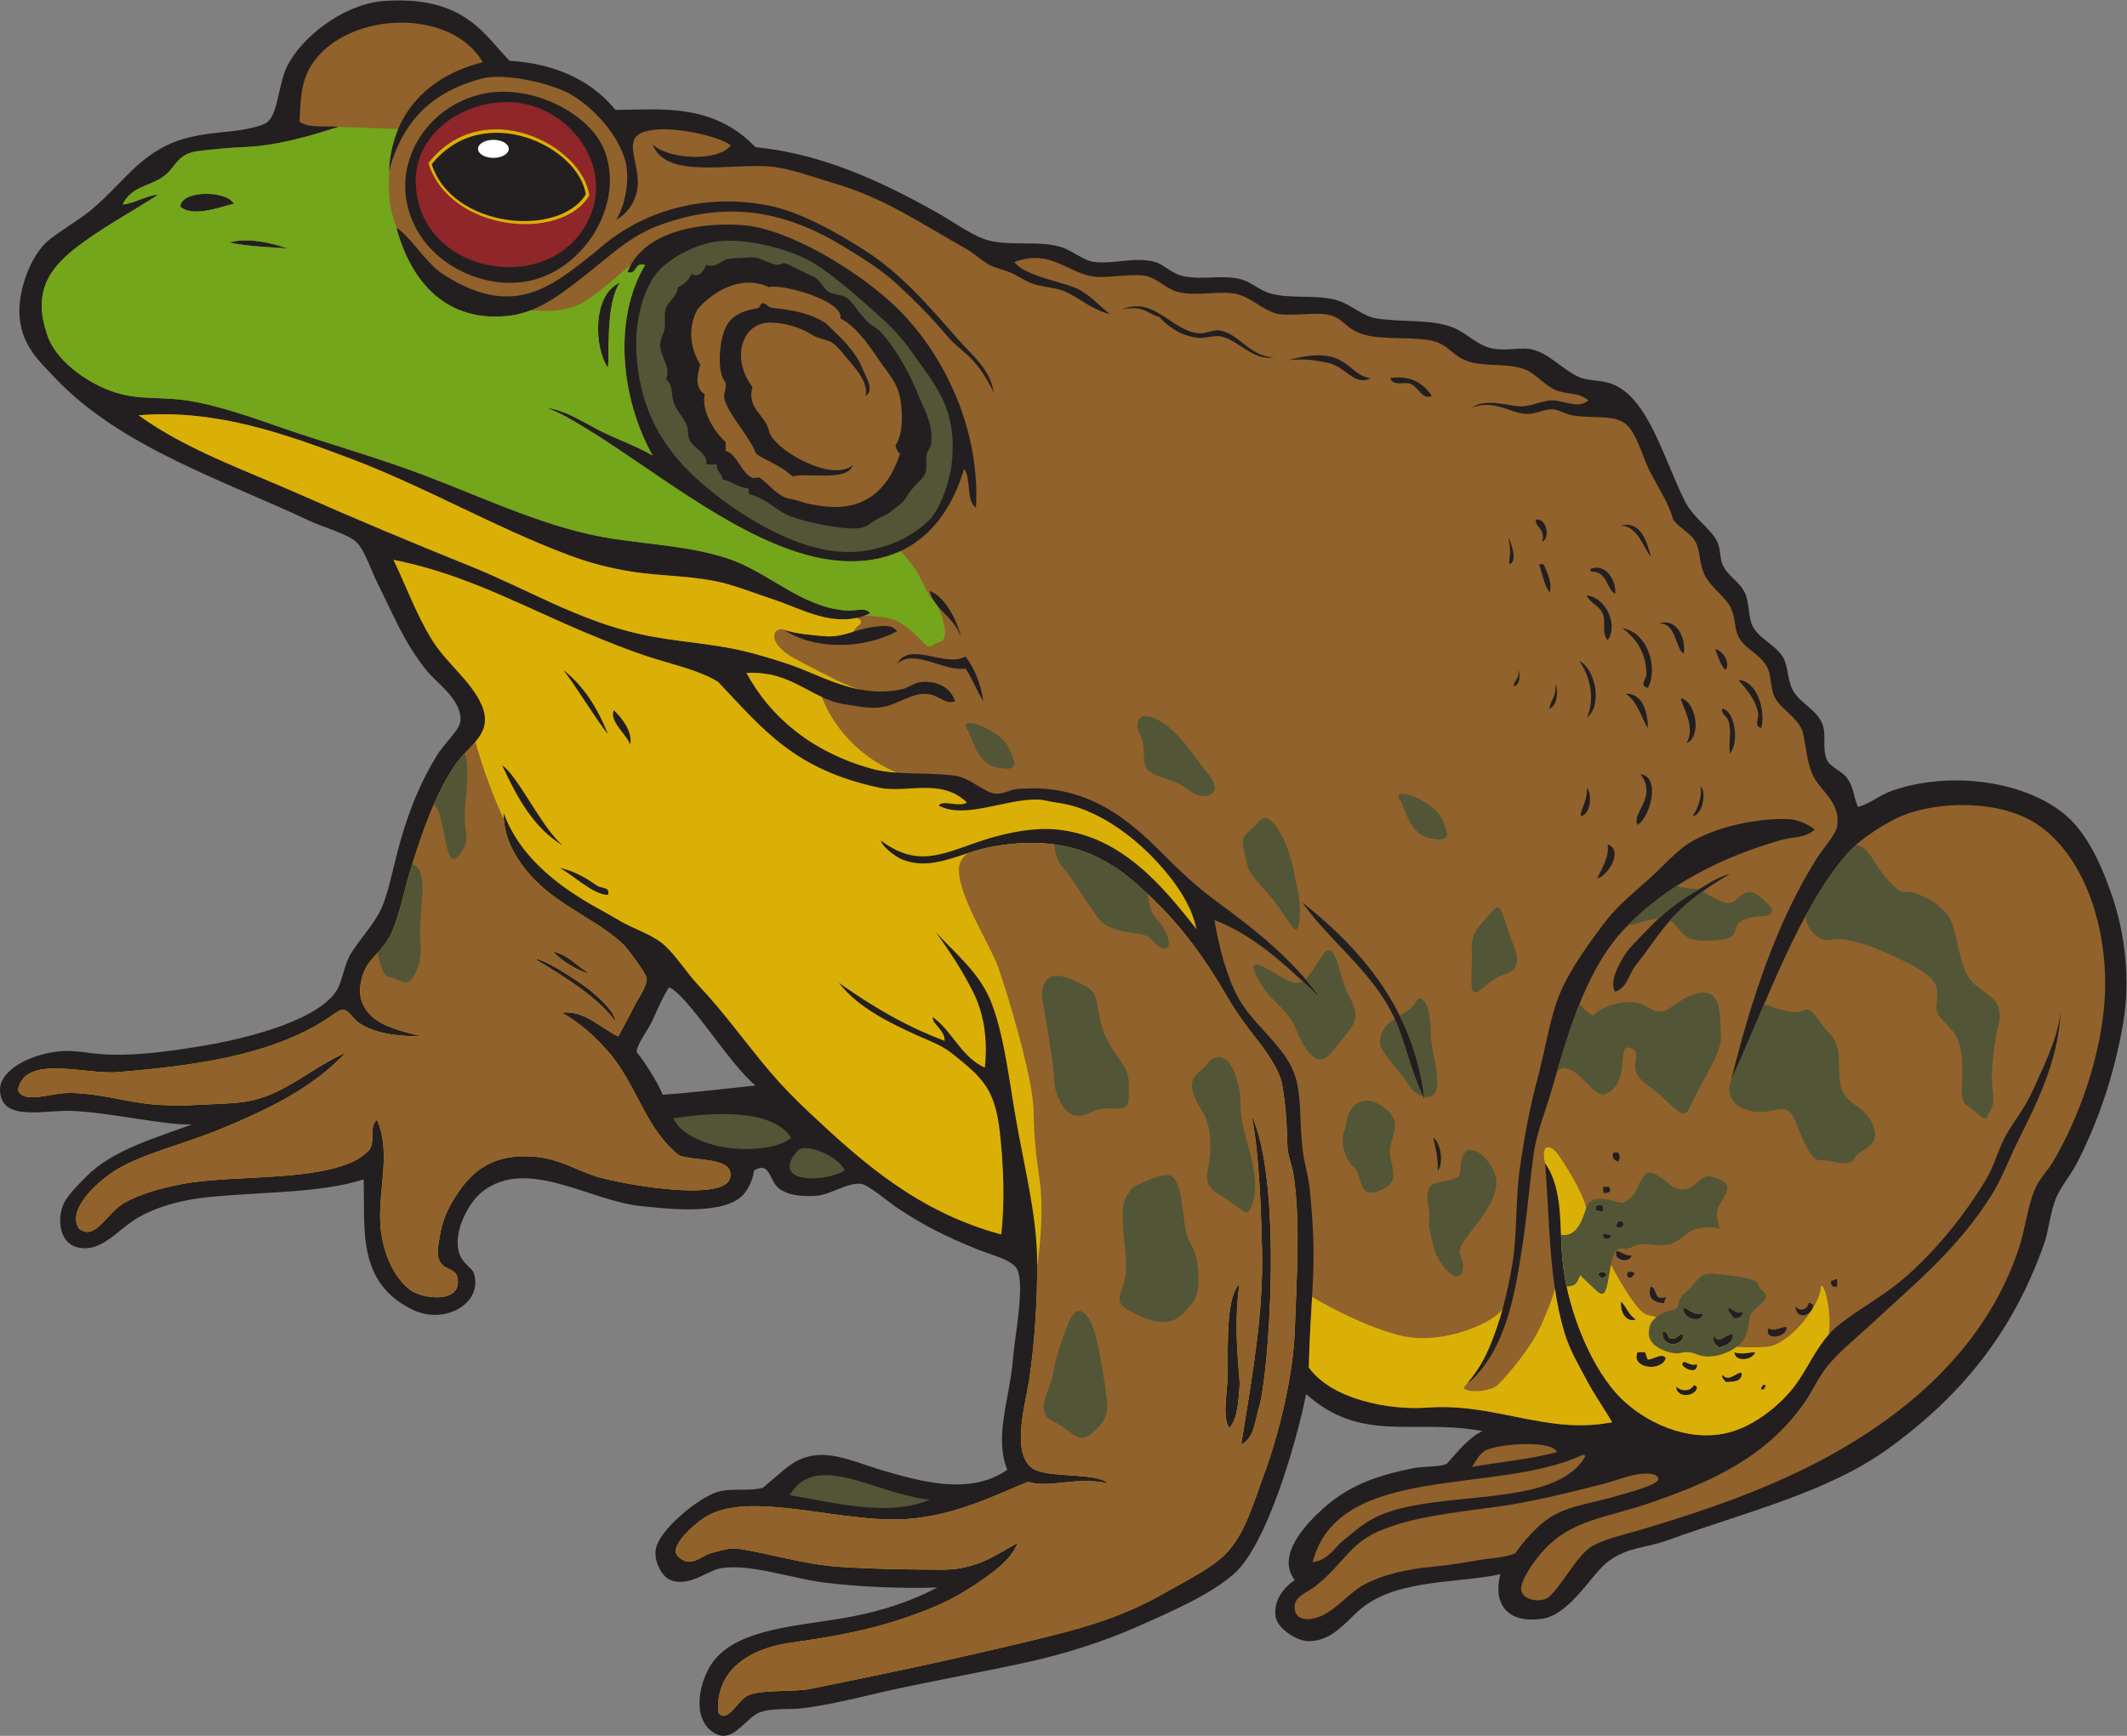 <?xml version="1.0" encoding="UTF-8" standalone="no"?>
<svg
   xmlns:dc="http://purl.org/dc/elements/1.1/"
   xmlns:cc="http://creativecommons.org/ns#"
   xmlns:rdf="http://www.w3.org/1999/02/22-rdf-syntax-ns#"
   xmlns:svg="http://www.w3.org/2000/svg"
   xmlns="http://www.w3.org/2000/svg"
   viewBox="0 0 685.08 559.24"
   height="559.24"
   width="685.08"
   xml:space="preserve"
   id="svg2"
   version="1.1"><rect x="0" y="0" width="685.08" height="559.24" fill="#808080" stroke="none"/><defs
     id="defs6" /><g
     transform="matrix(1.333,0,0,-1.333,0,559.24)"
     id="g10"><g
       transform="scale(0.1)"
       id="g12"><path
         id="path14"
         style="fill:#231f20;fill-opacity:1;fill-rule:evenodd;stroke:none"
         d="m 4489.35,2244.82 c 30.24,8.68 52.92,29.33 82.8,39.61 145.34,50.02 327.01,21.29 421.2,-61.2 55.29,-48.44 88.99,-130.87 111.59,-198 28.54,-84.68 43.28,-196.72 25.2,-302.4 -21.51,-125.75 -60.79,-239.16 -111.59,-338.4 -16.44,-32.11 -42.37,-59.79 -54.01,-93.6 -12.39,-36.03 -14.37,-69.9 -25.19,-100.8 -74.69,-213.292 -199.1,-367.889 -378,-496.796 -146.4,-105.488 -342.35,-151.992 -529.2,-219.601 -59.01,-21.356 -97.48,-16.551 -145.35,-51.387 -40.37,-29.363 -92,-129.168 -160.66,-139.414 -77.4,-11.562 -120.83,29.602 -100.8,108 -98.3,-22.512 -241.38,-10.84 -331.2,-79.199 -37.98,-28.906 -71.91,-84.035 -133.19,-82.805 -28.8,0.578 -76.09,31.641 -79.2,61.203 -4.08,38.758 20.76,69.043 46.8,86.395 -46.45,59.308 28.01,136.621 68.39,172.804 58.69,52.586 121.06,78.055 216.01,97.196 28.55,5.762 62.08,2.48 82.79,10.801 28.9,33.457 58.32,67.336 86.41,79.199 -164.67,31.387 -291.42,-31.356 -426.15,89.562 -22.64,-113.281 -94.12,-364.66 -175.05,-435.156 -57.24,-49.863 -147.17,-88.984 -230.4,-126.008 -82.66,-36.746 -176.46,-66.543 -266.41,-86.394 -131.84,-29.102 -264.63,-51.282 -396,-82.805 -40.31,-9.668 -95.03,-22.059 -147.59,-28.797 -33.58,-4.309 -72.08,1.043 -102.91,-9.434 -38.51,-13.098 -69.42,-86.582 -120.3,-44.562 -48.79,40.293 -23.48,132.805 10.8,172.793 64.01,74.668 201.36,79.414 320.41,100.801 86.76,15.597 158.5,41.34 216,72.004 -86.66,-2.891 -190.02,1.961 -259.34,10.437 -80.35,7.121 -188.55,48.164 -262.67,36.36 -32.74,-5.207 -76.72,-46.575 -122.4,-28.801 -20.98,8.164 -39.27,43.859 -36,72.004 5.57,47.754 102.89,126.258 147.6,140.398 35.64,11.27 76.83,1.106 111.6,10.801 55.68,45.773 72.58,69.211 121.17,77.578 52.13,8.996 114.6,-20.156 163.24,-34.375 96.61,-28.262 215.74,-62.676 306,0 -32.11,83.176 5.8,167.336 14.39,273.594 3.8,46.867 27.43,167.804 10.81,208.804 -10.2,25.13 -65.66,37.45 -97.21,50.4 -75.22,30.89 -127.03,55.69 -194.4,100.8 -21.05,14.11 -69.45,55.52 -86.39,57.61 -33.11,4.08 -72.55,-25.88 -108,-28.81 -23.38,-1.94 -59.47,-0.56 -79.2,10.8 -38.86,14.86 -27.11,76.13 -72.01,50.4 -3.22,-28.51 -18.15,-53.17 -32.39,-64.8 -53.22,-44.57 -189.92,-26.05 -237.61,-21.6 -123.04,10.59 -276.57,119.81 -385.2,36 -35.04,-27.03 -72.03,-97.97 -57.59,-147.6 8.06,-27.71 31.53,-36.5 36,-50.4 22.75,-70.91 -66.77,-124.3 -144,-90 -142.11,65.9 -117.942,200.89 -122.403,316.79 -104.645,-33.67 -245.359,-29.55 -378,-43.19 -63.598,-6.54 -122.926,-23.26 -169.199,-50.4 -47.809,-28.03 -90.395,-90.05 -151.203,-68.4 -29.165,10.38 -43.891,52.87 -28.797,97.2 7.863,23.1 37.414,51.47 57.597,72 63.012,64.11 166.153,92.57 255.602,126 -59.18,-4.31 -202.445,29.35 -291.602,32.4 -68.429,2.34 -167.199,-26.49 -172.8,46.8 -4,52.4 75.621,90.83 144,97.2 36.046,3.36 67.378,-4.72 104.402,-7.2 79.273,-5.32 175.109,9.2 248.394,21.6 102.321,17.31 280.719,62.55 319.918,138.67 9.563,18.57 15.676,53.65 26.563,74.97 17.262,33.83 60.203,77 78.32,117.56 14.75,33.01 24.629,81.13 36,126 22.86,90.16 50.208,163.79 95.848,240.06 21.57,36.07 57.64,64.24 58.95,87.54 2.91,51.38 -56.9,89.92 -82.79,122.4 -53.34,66.92 -77.902,130.31 -118.805,212.4 -14.992,30.09 -29.746,77.91 -50.398,97.2 -20.891,19.51 -79.656,35.4 -111.602,50.4 -213.062,100.04 -459.019,179.97 -615.601,345.6 -39.106,41.37 -83.129,79.87 -86.403,154.8 -2.633,60.48 27.863,141.03 68.407,176.4 19.16,16.72 77.273,52.71 100.187,71.24 70.27,56.83 107.254,119.05 182.453,157.54 52.34,26.79 106.825,31.05 170.957,37.62 11.637,1.19 56.973,9.59 68.891,16.13 34.941,12.92 32.5,94.55 57.109,142.27 34.567,67.03 130.918,144.91 226.797,154.8 200.598,16.59 248.848,-82.96 309.608,-144 96.21,-5.72 191.72,-39.57 255.74,-118.74 104.84,0.28 235.04,18.59 338.26,-90.06 165.9,-16.5 310.17,-86.05 439.2,-158.4 43.58,-24.44 88.88,-59.57 129.59,-68.4 54.01,-11.7 117.16,1.17 169.21,-14.4 27.14,-8.11 53.46,-32.46 79.2,-36 47.08,-6.47 99.53,12.95 147.59,0 20.69,-5.57 37.63,-25.16 61.21,-32.4 46.64,-14.33 103.72,3.82 151.2,-10.8 21.08,-6.5 40.77,-25.24 64.79,-32.4 52.6,-15.67 113.81,-1.68 165.61,-18 32.84,-10.35 60.62,-38.43 93.59,-43.2 68.42,-9.91 130.52,-1.08 183.6,-21.6 33.02,-12.76 58.95,-43.07 93.61,-50.4 38.65,-8.18 70.17,4.47 100.79,-3.6 39.28,-10.34 70.73,-47.11 108.01,-64.8 24.88,-11.81 55.38,-7.39 82.79,-18 88.5,-34.26 124.18,-181.46 176.41,-284.4 21.4,-42.19 65.71,-66.49 79.2,-100.8 6.88,-17.52 4.69,-36.16 10.8,-50.4 12.57,-29.38 40.1,-40.08 53.99,-68.4 10.69,-21.77 9.22,-60.03 18.01,-79.2 14.89,-32.51 58.16,-47.35 75.6,-79.21 11.15,-20.39 9.47,-51.82 21.6,-75.59 17.44,-34.18 56.6,-46.26 72,-82.8 11.25,-26.7 -1.06,-54.18 10.8,-86.4 6.65,-18.08 36.85,-27.09 50.39,-46.8 15.66,-22.77 13.13,-38.97 25.21,-68.41 z m -2664,-673.19 c -70.89,-7.12 -151.09,-17.32 -224.31,-22.1 -10.09,28.26 -48.86,86.92 -62.45,102.55 -1.91,16.67 27.06,53 38.35,77.95 15.33,33.88 25.36,57.02 39.6,79.2 47.92,-21.72 143.32,-182.67 208.81,-237.6 v 0" /><path
         id="path16"
         style="fill:#8f2629;fill-opacity:1;fill-rule:evenodd;stroke:none"
         d="m 1225.27,3948.49 c 134.96,1.19 252.3,-137.29 204.08,-267.26 -79.15,-211.5 -429.18,-156.68 -424.8,82.8 1.92,105.45 108.46,185.36 220.72,184.46 z m -182.26,-150.08 c 50.15,-155.57 307.62,-177.98 372.44,-72.99 -16.59,115.72 -247.36,228.7 -372.44,72.99 v 0" /><path
         id="path18"
         style="fill:#525637;fill-opacity:1;fill-rule:evenodd;stroke:none"
         d="m 1717.34,3609.23 c 72.75,16.32 183.38,-15.93 230.4,-39.6 53.97,-27.17 133,-98.44 187.21,-147.6 39.29,-35.64 57.61,-62.56 90,-108 41.35,-58.03 86.01,-115.65 75.6,-230.4 -4.62,-50.84 -28.6,-119.9 -57.6,-147.6 -51.68,-49.34 -139.11,-85.52 -234,-72 -117.92,16.79 -247.23,103.36 -324,172.8 -79.26,71.69 -142.57,167.28 -147.61,316.8 -2.11,62.65 15.1,143.54 54.01,187.2 21.1,23.67 71.03,56.08 125.99,68.4 z m 28.81,-572.4 c 22.83,-4.76 35.6,-19.6 61.19,-21.6 6.29,-7.34 -2.68,-7.06 3.61,-14.4 46.24,-12.12 60.41,-38.67 100.79,-54 35.99,-13.63 111,-28.65 147.61,-28.8 40.41,-0.18 39.3,13.34 64.79,25.2 21.99,10.23 20.72,9.68 36,21.6 26.63,20.76 20.48,16.3 39.61,43.2 11.77,16.56 31.03,30.04 36,43.2 5.83,15.45 -0.41,29.9 3.6,46.8 2.03,8.59 10.02,16.55 10.79,25.2 4.41,49.33 -15.16,77.08 -28.79,111.6 -18.3,46.33 -50.36,110.71 -93.6,158.4 -8.24,9.09 -22.56,15.22 -32.4,25.2 -20.22,20.5 -35.09,47.67 -50.4,57.6 -12.83,8.32 -31.67,6.79 -43.21,14.4 -14.22,9.38 -19.66,28.65 -35.99,36 -23.25,10.46 -55.26,28.11 -68.41,32.4 -6.84,2.24 -11.39,-4.51 -17.99,-3.6 -28.11,3.89 -43.1,20.72 -68.4,18 -13.84,-1.49 -35.95,-0.88 -50.4,-3.6 -20.69,-3.9 -27.54,-22.51 -54.01,-14.4 -6.47,-13.28 -15.58,-33.01 -35.99,-21.6 -5.71,-15.9 -17.98,-25.22 -32.41,-32.4 -2.26,-23.86 -21.87,-31.7 -28.79,-50.4 -5.79,-15.62 -0.9,-32.74 -3.6,-50.4 -1.86,-12.14 -11.14,-24.63 -10.8,-39.6 0.64,-28.47 26.74,-52.03 14.4,-82.8 17.89,-13.15 11.54,-34.03 17.99,-54 6.49,-20.04 24.9,-38.07 32.41,-57.6 4.14,-10.79 1.29,-25 7.19,-36 11.53,-21.44 43.68,-29.45 39.6,-57.6 8.41,0 16.8,0 25.2,0 -0.35,-17.16 12.01,-21.6 14.41,-36 v 0" /><path
         id="path20"
         style="fill:#91622b;fill-opacity:1;fill-rule:evenodd;stroke:none"
         d="m 2030.55,3425.63 c 33.61,-15.97 64.9,-57.68 93.59,-100.8 12.83,-19.26 37.87,-47.31 46.81,-75.6 11.91,-37.73 12.12,-105.94 -7.2,-129.6 1.6,-9.2 5.04,-16.55 10.8,-21.6 -29.14,-88.37 -90.04,-147.15 -208.8,-122.4 -22.53,2.82 -35.36,10.48 -57.61,14.4 -30.5,5.36 -49.52,35.14 -71.99,50.4 -4.06,2.75 -13.41,-1.94 -18.01,0 -27.71,11.69 -37.5,58.87 -64.8,64.8 0,7.2 0,14.4 0,21.6 -27.63,25.26 -59.57,76.16 -50.39,115.2 -25.66,17.24 -18.05,46.97 -10.81,72 -30.3,49.13 -25.75,97.94 -7.19,133.2 36.86,43.88 107.74,85.41 172.79,54 27.78,9.48 182.72,-32.24 172.81,-75.6 z m 54,-122.4 c -18.36,47.27 -60.84,83.07 -90,111.6 -36.1,22.38 -72.4,30.44 -126,36 -16.12,1.67 -16.27,14.63 -28.8,10.8 -2.07,-0.63 -4.86,-10.35 -7.21,-10.8 -33.74,-6.46 -62.78,-13.94 -79.2,-46.8 -14.43,-28.89 -22.99,-108.85 0,-133.2 1.58,-12.38 -1.41,-20.18 -3.59,-28.8 -3.54,-33.83 61.61,-99.79 75.6,-140.4 8.62,-13.43 51.17,-23.95 90,-57.6 34.33,9.61 132,-13.96 145.22,27.07 -51.91,-44.13 -197.4,41.45 -202.83,84.53 -10.04,38.26 -53.74,52.83 -39.6,104.4 -52.74,68.27 -26.46,158.39 46.21,155.68 33.59,-1.26 69.42,-11.44 97.79,-29.68 14.03,-9.02 34.52,-10.37 46.81,-18 14.38,-8.94 26.82,-25.79 32.4,-32.4 25.61,-30.37 56.4,-61.9 50.39,-97.2 22.22,15.08 -0.32,47.09 -7.19,64.8 v 0" /><path
         id="path22"
         style="fill:#525637;fill-opacity:1;fill-rule:evenodd;stroke:none"
         d="m 2041.35,1366.43 c -50.18,-30.59 -186.45,-31.52 -111.6,50.4 22.64,13.79 93.64,-14.36 111.6,-50.4 z m -129.61,79.2 c -26.43,-24.34 -94.51,-31.9 -150.95,-24.84 -47.81,5.99 -115.86,29.99 -133.45,71.64 100.57,15.54 238.74,22.55 284.4,-46.8 v 0" /><path
         id="path24"
         style="fill:#91622b;fill-opacity:1;fill-rule:evenodd;stroke:none"
         d="m 3956.54,632.031 c 17.86,2.832 48.69,4.27 50.4,-10.801 1.67,-14.636 -75.3,-34.05 -93.59,-39.597 -69.88,-21.184 -131.22,-25.051 -179.27,-61.719 -24.53,-18.723 -50.36,-46.769 -72.73,-78.684 -22.37,-10.652 -64.12,-12 -97.21,-17.996 -35.26,-6.398 -72.59,-11.789 -100.79,-14.406 -64.68,-5.996 -123.38,-19.101 -170.71,-45.183 -29.89,-16.477 -61.32,-55.735 -99.29,-73.614 -20.48,-9.648 -59.27,-16.23 -64.8,14.395 -5.8,32.078 29.7,41.023 50.4,57.605 73.01,58.516 83.34,109.68 172.8,140.403 66.93,25.652 155.66,36.902 259.2,50.398 82.45,10.742 175.18,33.613 255.59,53.996 30.6,7.754 64.53,21.16 90,25.203 z m -194.39,53.996 c -62.57,-17.832 -137.03,-23.761 -205.21,-35.996 6.7,9.813 16.16,30.731 32.41,39.598 29.13,15.898 158.78,26.367 172.8,-3.602 z m 61.2,-7.199 c 4.18,0.586 6.41,-0.789 7.2,-3.601 -74.49,-128.352 -352.82,-77.747 -500.41,-143.997 -33.72,-15.144 -60.96,-40.175 -82.8,-57.597 -22.79,-18.192 -37.79,-49.363 -75.59,-54.004 61.79,241.816 445.51,161.691 651.6,259.199 v 0" /><path
         id="path26"
         style="fill:#525637;fill-opacity:1;fill-rule:evenodd;stroke:none"
         d="m 2246.54,570.832 c -98.26,-42.617 -231.83,-7.258 -338.4,10.801 55.48,97.187 184.34,21.433 280.81,0 22.66,-5.039 29.76,-8.156 57.59,-10.801 v 0" /><path
         id="path28"
         style="fill:#91622b;fill-opacity:1;fill-rule:evenodd;stroke:none"
         d="m 1166.54,4044.84 c -129.06,-31.76 -219.829,-120.94 -226.794,-262.81 33.754,122.48 103.914,190.65 223.204,223.2 52.44,14.31 159.85,-8.18 212.4,-36 45.01,-23.84 109.89,-84.8 133.2,-154.8 14.36,-39.97 6.06,-108.01 -19.48,-150.32 25.21,13.55 55.64,48.74 51.88,99.92 -4.06,55.03 -35.83,102.92 25.2,115.2 55.91,13.63 173.09,-13.15 199.82,-35.5 -34.94,-41.95 -156.1,-32.12 -189.03,3.1 30.69,-86.02 186.99,-45.51 284.41,-54 47.67,-4.16 100.86,-24.99 151.19,-39.6 126.1,-36.6 215.29,-99.8 320.41,-158.4 20.78,-11.59 38,-28.76 57.6,-39.6 16.01,-8.86 38.34,-12.03 57.59,-21.6 17.88,-8.88 33.57,-20.08 50.41,-25.2 25.69,-7.8 52.45,-7.82 75.59,-18 36.05,-15.85 65.53,-45.05 108.01,-54 -25.3,18.68 -43.58,41.36 -72.01,57.6 -34.89,19.95 -133.17,32.13 -159.25,68.14 93.07,34.26 132.37,-33.9 204.49,-36.34 25.6,-0.87 84.58,8.1 111.29,2.95 31.08,-5.99 47.05,-29.35 77.47,-38.35 42.13,-12.46 98.47,2.42 139.53,-4.85 40.21,-7.12 65.62,-40.83 105.28,-49.15 21.4,-4.49 88.61,2.49 109.45,0 51.92,-6.2 46.58,-35.81 99.35,-50.4 45.79,-12.66 119.47,-3.65 165.2,-15.02 38.62,-9.61 47.73,-37.87 86.8,-49.78 41.64,-12.7 92.41,-3.17 133.2,-18 27.42,-9.98 47.68,-38.54 75.6,-50.4 28.59,-12.15 55.84,-4.81 79.2,-25.2 -24.64,-21.74 -58.32,0.11 -86.4,0 -26.97,-0.1 -51.78,-15.64 -79.2,-14.4 -31.47,1.42 -82.29,20.48 -115.69,-2.98 59.54,22.07 96.91,-19.3 140.88,-15.02 18.53,1.81 35.73,11.43 54.01,10.8 13.4,-0.46 32.11,-11.69 46.79,-14.4 45.75,-8.43 96.08,1.76 126,-18 29.54,-19.5 44.34,-81.8 61.2,-115.2 21.45,-42.47 45.52,-76.09 57.61,-118.8 14.43,-20.88 42.24,-32.15 53.99,-54 11.56,-21.45 8.94,-53.74 21.61,-79.2 16.24,-32.64 53.45,-55.48 64.8,-82.8 10.77,-25.94 7.16,-48.29 18,-68.4 16.18,-30.03 48.45,-37.23 68.4,-72 10.02,-17.49 7.61,-48.44 18,-72 11.98,-27.21 59.15,-51.6 68.39,-86.41 8.66,-32.57 8.65,-76.86 28.8,-111.59 19.52,-33.62 63.24,-60.6 54.01,-115.2 -3.47,-20.47 -33.58,-52.22 -50.4,-79.2 -93.98,-150.73 -155.85,-332.35 -205.2,-532.8 85.54,185.88 161.19,409.91 280.79,547.2 25.03,28.72 68.09,57.61 108.01,79.2 86.52,46.8 240.77,52.41 334.79,0 128.36,-71.56 195.54,-269.16 176.41,-457.2 -12.72,-124.75 -59.46,-260.18 -122.4,-367.2 -12.77,-21.71 -33.31,-41.49 -43.2,-64.8 -18.94,-44.59 -23.69,-93.53 -36,-133.2 -84.41,-271.776 -316.21,-451.659 -565.21,-565.206 -109.5,-49.929 -225.72,-89.051 -349.2,-125.996 -38.67,-11.57 -84.96,-21.14 -118.79,-39.598 -35.65,-19.445 -71.69,-91.32 -104.41,-122.402 -17.25,-16.398 -63.22,-10.695 -68.4,14.402 -4.72,22.942 34.86,76.368 54.01,97.2 68.79,74.843 151.07,77.722 259.2,115.203 146.75,50.84 278.01,109.015 370.8,241.191 18.77,26.75 31.9,58.106 54,86.406 28.54,36.536 70.64,69.309 104.39,100.801 105.89,98.769 211.87,183.129 295.21,316.799 23.34,37.44 40.06,83.01 61.19,125.99 42.94,87.36 97.56,189.89 104.41,313.21 -8.99,-69.67 -44.23,-136.04 -68.4,-190.8 -18.54,-42.03 -45.41,-71.59 -64.81,-108 -18.54,-34.8 -27.65,-72.41 -46.79,-104.41 -51.95,-86.81 -126.52,-179.04 -205.2,-244.79 -47.13,-39.39 -97.58,-65.38 -147.61,-104.405 -52.58,-41.004 -69.77,-95.41 -108,-147.598 -34.53,-47.136 -98.7,-99.375 -162,-115.195 -101.01,-25.262 -203.76,27.949 -259.2,82.793 -68.97,68.242 -126.45,204.275 -140.4,324.005 -10,85.95 3.71,176.37 -43.19,244.8 11.4,-138.57 8.4,-282.78 46.79,-410.395 12.57,-41.75 35.49,-80.344 54,-115.207 20.3,-38.211 43.09,-69.473 61.2,-100.801 -157.28,-31.316 -283.59,48.254 -448.27,35.129 -89.62,-6.23 -229.1,19.317 -284.58,97.176 4.48,191.258 21.83,239.778 2.05,432.898 -3.11,30.48 -14.29,64.29 -18,100.81 -8.08,79.83 0.67,143.73 -28.79,197.99 -31.64,58.26 -92.78,101.97 -126,162.01 -26.98,48.73 -47.19,124.59 -57.35,187.79 98.16,-38.65 168.26,-105.35 255.35,-187.79 -67.24,93.06 -156.56,164.36 -252,233.99 -47.18,34.41 -87.15,72.75 -129.61,115.2 -78.91,78.92 -182.48,171.63 -352.79,154.8 -15.55,-1.53 -31.58,-12.78 -50.4,-10.8 -28.91,3.04 -59.17,37.8 -97.2,43.2 -68.14,9.68 -140.49,-0.39 -205.21,18 -139.48,39.63 -240.28,122.16 -298.79,230.4 110.21,6.21 156.93,-64.63 239.58,-76.11 35.62,-4.95 67.27,-13.51 102.42,-3.09 29.42,8.72 58.84,29.32 90,28.8 32.31,-0.54 46.03,-27.02 72,-18 -11.05,32.77 -41,48.98 -79.2,46.8 -19.73,-1.12 -32.73,-14.32 -50.41,-18 -108.94,-22.7 -194.53,35.18 -273.59,61.2 -36.41,11.98 -72.93,23.4 -111.6,32.4 -79.77,18.57 -160.65,21.07 -244.81,39.6 -151.85,33.45 -273.8,109.23 -414,165.6 -140.601,56.53 -277.988,114.29 -410.394,172.8 -135.187,59.74 -273.973,107.97 -388.801,190.8 187.59,15.77 358.184,-46.73 511.203,-104.4 180.372,-67.98 351.642,-167.76 529.202,-234 52.34,-19.53 98.08,-30.96 151.19,-39.6 69.17,-11.25 156.04,-9.54 226.8,-28.8 38.47,-10.47 79,-26.53 118.8,-39.6 67.66,-22.23 146.08,-71.22 230.4,-32.4 -12.31,16.63 -32.11,4.63 -61.19,7.2 -107.5,9.5 -185.55,93.63 -284.41,126 -84.76,27.76 -179.71,32.96 -273.6,46.8 -155.48,22.92 -309.36,97.63 -460.8,154.8 -114.028,43.05 -230.876,75.45 -345.599,115.2 -67.461,23.38 -149.949,53.28 -226.796,64.8 -55.653,8.35 -104.008,2.08 -154.797,14.4 -70.551,17.11 -156.543,74.68 -180,140.4 -42.492,119.05 14.843,176.18 90,230.4 51.043,36.83 124.297,77.92 176.394,111.6 -24.933,0.19 -61.375,-23.03 -85.39,-23.08 21.16,44.33 65.093,42.69 99.937,68.53 29.805,22.1 30.602,53.12 81.578,60.2 19.633,2.72 83.906,9.03 105.477,9.55 82.304,1.99 164.004,26.6 235.25,49.26 -36.235,3 -67.942,-4.35 -94.848,11.94 1.875,38.91 2.969,77.46 14.399,108 57.875,154.6 343.315,181.56 428.395,36.01 z m -158.4,-406.81 c 50.9,-89.33 165.42,-141.27 266.41,-122.4 134.37,25.1 234.72,183.23 187.19,313.2 -32.6,89.21 -172.18,163.96 -291.6,140.4 -146.46,-28.9 -242.031,-189.09 -162,-331.2 z m -572.394,57.6 c 33.172,-26.4 95.301,-0.02 129.602,7.2 -19.785,34.14 -129.293,32.1 -129.602,-7.2 z m 799.204,-262.8 c 69.56,9.13 131.03,59.47 183.6,100.8 52.45,41.25 102.75,89.86 169.19,115.2 163.56,62.37 303.85,38.99 446.4,-46.8 46.12,-27.74 97.2,-60.23 129.61,-90 44.81,-41.18 85.4,-81.96 122.4,-126 27.56,-32.81 48.9,-40.86 75.1,-74 14.94,-18.9 30.14,-43.63 40.1,-66.4 -8.2,56.67 -51.21,89.74 -86.4,129.6 -71.93,81.46 -136.16,158.12 -226.81,216 -65.07,41.56 -156.01,93.24 -234,108 -154.7,29.27 -305.28,-12.45 -414,-111.6 -104.18,-81.84 -193.74,-163.06 -360,-61.2 -51.96,30.03 -80.89,90.38 -122.398,118.8 34.684,-129.88 120.608,-232.94 277.208,-212.4 z m 946.79,3.6 c -81.39,86.11 -249.85,193.48 -367.19,212.4 -58.03,9.36 -250.77,11.39 -298.8,-111.6 25.88,-5.48 15.4,25.39 43.2,18 -78.19,-130.11 -59.28,-322.99 17.99,-460.8 -41.16,24 -95.14,42.46 -137.17,64.91 -41.45,22.16 -74.73,43.69 -118.42,50.29 38.84,-14.83 64.08,-31.02 104.03,-55.5 163.21,-100.06 383.16,-284.77 579.97,-311.7 184.24,-25.2 283.21,81.23 324,219.6 18.15,-22.64 4.1,-77.5 28.79,-93.6 9.83,168.5 -60.14,345.03 -176.4,468 z m -1627.193,172.8 c 39.769,-9.45 105.98,-11.59 140.398,-14.4 -39.433,13.44 -95.746,27.12 -140.398,14.4 z m 914.403,-302.4 c 3.88,24.46 -6.38,155.79 28.79,205.2 -67.4,-29.38 -62.06,-157.96 -28.79,-205.2 z m 1475.99,90 c -15.33,1.68 -31.39,-8.25 -46.8,-7.2 -67.07,4.58 -109.34,91.66 -187.19,57.6 51.86,11.9 61.55,-10.45 90,-18 25.57,-26.69 53.09,-45.42 93.59,-50.4 16.44,-2.02 36.61,6.42 54.01,3.6 42.68,-6.94 78.92,-60.99 129.59,-50.4 -58.49,0.4 -85.54,59.57 -133.2,64.8 z m 169.2,-71.99 c 37.67,4.09 63.81,0.37 97.21,-7.21 41.04,-9.33 60.94,-56.72 100.8,-36 -57.15,4.95 -54.96,84.27 -198.01,43.21 z m 244.81,-43.21 c 8.82,-22.13 33.12,-7.17 50.4,-14.4 17.58,-7.35 27.84,-39.38 50.4,-28.8 -20.34,30.57 -52,50.57 -100.8,43.2 z m 367.19,-396 c 20.25,9.6 11.17,57.16 -14.39,54 -6.18,-15.83 24.32,-22 14.39,-54 z m 190.8,39.6 c 41.67,-2.11 54.75,-56.16 72.01,-75.6 -9.59,37.44 -24.93,87.55 -72.01,75.6 z m -270,-93.6 c 21.22,5.19 3.93,53.93 -1.98,64.16 8.56,-50.1 0.06,-43.02 1.98,-64.16 z m 97.2,-68.4 c 7.81,21.91 -6.68,50.26 -14.39,68.4 -3.61,0 -7.2,0 -10.8,0 7.48,-23.72 12.26,-50.13 25.19,-68.4 z m 100.8,57.6 c -4.34,-0.76 -2.21,-3.99 0,-7.2 38.35,1.15 35.48,-38.93 57.61,-54 4.24,27.78 -20.25,75.01 -57.61,61.2 z M 2321.89,2656.36 c -7.19,32.68 -36.71,97.3 -75.35,110.47 9.66,-44.34 54.8,-57.34 75.35,-110.47 z m 1551.86,52.87 c 6.59,-18.65 -4.25,-43.09 10.79,-61.2 27.11,38.92 -6.6,104.59 -50.4,108 8.13,-19.55 31.37,-23.53 39.61,-46.8 z m 133.19,-21.6 c 42.83,6.38 41.27,-60.88 61.2,-72 6.34,34.23 -15.76,89.46 -61.2,72 z m -1893.6,-7.2 c -46.54,-5.21 -76.93,-27.84 -126.14,-22.33 -29.67,3.31 -58.54,4.24 -93.45,15.13 75.96,-50.34 194.75,-46.45 273.59,-3.6 -11.44,16.92 -34.2,13.01 -54,10.8 z m 1864.8,-115.2 c -0.03,-11.55 -18.63,-27.29 3.61,-32.4 26.1,50.1 -2.06,135.27 -61.2,144 33.51,-24.75 57.76,-60.97 57.59,-111.6 z m 190.81,10.8 c 13.12,14.7 -4.44,47.1 -25.2,50.4 8.21,-16.98 12.69,-37.71 25.2,-50.4 z m -2001.61,14.4 c 42.12,39.13 113.36,-19.57 165.61,-10.8 16.33,-24.47 27.29,-54.31 43.2,-79.2 -6.76,43.63 -21.44,79.37 -43.2,108 -51.17,-27.24 -134.98,39.1 -165.61,-18 z m 1666.8,-129.6 c 39.74,30.69 19.21,119.59 -18,136.8 27.31,-37.7 37.88,-97.06 18,-136.8 z m -176.39,75.6 c 14.44,3.54 16.4,26.46 10.8,39.6 3.02,-25.4 -10.8,-22.58 -10.8,-39.6 z m 590.39,-64.8 c 2.36,-12.98 -11.21,-30.2 7.2,-36 10.34,33.41 -3.65,103.6 -46.79,115.2 -2.41,0 -4.8,0 -7.2,0 18.24,-21.37 40.68,-45.51 46.79,-79.2 z m -504,10.81 c 17.82,6.93 21.86,40.2 14.41,61.19 1.43,-39.57 -12.35,-36.67 -14.41,-61.19 z m 237.61,-46.81 c -0.25,31.32 -8.8,84.54 -54,82.8 28.57,-15.97 40.36,-63.37 54,-82.8 z m 93.59,-36 c 37.7,14.95 21.98,102.75 -14.39,108 4.8,-22.33 36.45,-68.7 14.39,-108 z m 100.8,54 c 8.93,-25.32 -0.21,-53.44 3.61,-79.2 23.02,23.98 12.96,102.59 -18,108 -4.31,-12.5 9.83,-15.85 14.39,-28.8 z m -212.39,-129.59 c 9.52,-12.8 12.73,-19.41 14.39,-36.01 3.36,-33.4 -33.37,-65.32 -21.6,-86.4 31.23,17.78 56.72,117.1 7.21,122.41 z m -144,-100.81 c 23.21,2.81 28.43,51.05 14.39,68.4 3.93,-27.45 -18.6,-60.45 -14.39,-68.4 z m 270,0 c 23.21,0.36 34.86,57.65 19.61,70.86 3.39,-30.24 -10.4,-59.13 -19.61,-70.86 z m 219.6,-7.2 c -81.19,-0.26 -171.8,-23.69 -226.8,-57.6 -33.1,-20.39 -69.21,-61.98 -100.8,-90 -32.4,-28.72 -71.62,-61.02 -97.21,-93.61 -38.76,-49.35 -91.48,-122.91 -115.19,-180 -24.51,-59.02 -35.1,-134.9 -54.01,-205.19 -19.45,-72.36 -33.32,-148.09 -43.19,-219.6 -11,-79.61 -5.67,-157.32 -18.01,-230.4 -11.87,-70.43 -30.07,-142.802 -57.6,-205.204 -15.63,-35.449 -27.18,-51.856 -53.99,-86.399 94.43,78.848 117.18,211.893 136.8,342.003 10.55,70 16.22,139.77 25.19,208.8 7.8,59.98 31.11,114.08 46.81,169.2 42.46,149.17 86.1,291.33 176.4,385.2 98.04,101.93 229.89,170.48 377.99,212.4 25.94,7.34 58.04,3.92 79.2,25.2 -22.48,15.83 -43.81,25.3 -75.59,25.2 z m -450,-144 c 25.69,6.15 64.63,68.11 25.19,82.79 4.61,-30.51 -14.12,-57.23 -25.19,-82.79 z m 241.2,-28.8 c -51.47,-30.48 -82,-54.97 -122.41,-97.2 -19.73,-20.63 -43.56,-43.38 -54,-61.21 -14.46,-24.7 -35.75,-61.73 -21.59,-86.39 30.11,10 33.1,43.11 50.4,64.8 66.3,83.19 82.65,136.13 226.8,219.6 -28.27,-6.59 -50.63,-22.67 -79.2,-39.6 z m -741.6,-288 c 36.43,-67.1 45.14,-142.07 82.8,-216 -25.52,216.88 -153.16,362.84 -295.21,475.2 64.72,-91.27 157.44,-158 212.41,-259.2 z m 115.19,-388.8 c 15.55,17.48 5.43,69.68 -10.79,79.2 4.79,-25.36 11.26,-42.22 10.79,-79.2 z m 435.61,21.6 c 4.92,4.6 4.92,17 0,21.6 -3.61,0 -7.2,0 -10.8,0 -5.5,-11.24 -0.04,-17.82 10.8,-21.6 z m -36,-75.6 c 15.65,-1.44 19.97,2.87 14.39,14.4 -4.79,0 -9.59,0 -14.39,0 0,-4.8 0,-9.6 0,-14.4 z m -18.01,-32.4 c 0,-3.6 0,-7.2 0,-10.8 11.49,2.14 11.14,-6.76 18.01,0 2.19,16.41 -8.06,14.81 -18.01,10.8 z m 50.4,-50.4 c 20.22,-6.08 22.79,16.62 3.61,14.41 -1.14,-4.88 -5.13,-6.89 -3.61,-14.41 z m -32.39,-18 c -3.52,-14.5 21.52,-14.5 18,0 -11.48,-2.14 -11.14,6.76 -18,0 z m 68.4,-50.4 c -13.44,-2.52 -20.43,6.75 -36.01,10.8 -9.15,-24.98 33.93,-29.76 36.01,-10.8 z m -79.2,-43.2 c -2.53,-12.46 12.62,-12.91 18,-7.2 2.52,12.46 -12.63,12.91 -18,7.2 z m 68.4,0 c -0.16,-4.95 1.69,-7.9 3.59,-10.8 9.02,-0.61 11.27,5.52 14.41,10.8 -4.73,4.62 -13.28,4.62 -18,0 z m 493.19,-18 c -1.67,-11.27 3.14,-16.07 14.41,-14.4 0,6 0,12 0,18 -6.81,0.8 -7.94,-4.06 -14.41,-3.6 z m -403.19,-54 c -0.81,6.8 4.05,7.95 3.59,14.4 -30.68,-10.29 -19.4,21.4 -35.99,25.2 -10.24,-25.15 6.91,-39.79 32.4,-39.6 z m -68.4,-39.6 c -16.97,9.43 -22.67,30.13 -36.01,43.2 -3.09,-27.81 14.34,-51.896 36.01,-43.2 z m 385.19,32.4 c 1.24,-35.58 41.89,-24.62 43.21,3.6 -4.61,0.2 -4.99,4.61 -10.8,3.6 -4.31,-17.6 -23.62,-21.05 -32.41,-7.2 z m -223.2,-18 c -25.4,-5 -31.65,9.14 -46.8,14.4 -5.88,-26.34 43.62,-40.628 46.8,-14.4 z m 72,-10.8 c 16.3,-3.1 22.44,3.97 25.21,14.4 -20.91,-5.31 -24.01,7.19 -36.01,10.8 -1.93,-13.94 9.18,-14.83 10.8,-25.2 z m 86.41,-25.206 c -12.71,-29.472 45.15,-24.121 43.19,3.606 -16.54,-0.625 -27.42,-12.453 -43.19,-3.606 z M 4068.14,970.43 c -15.41,2.218 -14.67,-11.719 -28.79,-10.801 -11.85,1.348 -7.27,19.141 -21.6,18 -7.48,-38.984 50.06,-40.871 50.39,-7.199 z m 72,-3.602 c -2.29,-16.691 6.53,-22.265 14.4,-28.801 14.92,6.692 33.08,10.129 32.4,32.403 -23.58,-0.575 -29.14,-25.692 -46.8,-3.602 z m -115.2,-53.996 c -8.73,13.723 -28.12,-2.324 -43.19,-3.602 -3.68,4.727 -3.54,13.27 -7.21,17.997 -5.99,0 -11.99,0 -18,0 -16.89,-40.145 59.48,-48.106 68.4,-14.395 z m 216.01,14.395 c -19.42,-0.879 -32.81,-6.375 -50.4,0 2.02,-26.055 45.43,-18.829 50.4,0 z M 4064.54,898.43 c 2.06,-11.621 38.44,-26.407 36.01,0 -19.19,-7.403 -31.51,14.648 -36.01,0 z m 97.21,-25.196 c -3.09,-11.496 5.66,-11.144 7.2,-18.007 20.18,0.222 40.37,0.429 39.6,21.601 -9.04,6.043 -32.07,-25.07 -46.8,-3.594 z m -111.61,-28.808 c -0.37,-28.996 45.69,-25.606 50.41,-3.594 -0.76,4.031 -4,5.606 -7.2,7.195 -9.37,-16.199 -30.75,-16.172 -43.21,-3.601 z m 205.2,-7.199 c 2.41,0 4.8,0 7.21,0 0.2,4.601 4.61,4.992 3.59,10.8 -2.39,0 -4.79,0 -7.19,0 -0.2,-4.597 -4.63,-4.98 -3.61,-10.8 v 0" /><path
         id="path30"
         style="fill:#ffffff;fill-opacity:1;fill-rule:evenodd;stroke:none"
         d="m 1192.16,3857.4 c 20.52,0 37.15,-9.77 37.15,-21.82 0,-12.06 -16.63,-21.83 -37.15,-21.83 -20.52,0 -37.15,9.77 -37.15,21.83 0,12.05 16.63,21.82 37.15,21.82 v 0" /><path
         id="path32"
         style="fill:#73a61b;fill-opacity:1;fill-rule:evenodd;stroke:none"
         d="m 818.594,3888.89 143.422,-5.45 c -12.723,-30.06 -20.43,-63.89 -22.27,-101.41 l 1.039,3.69 c -2.273,-36.04 -5.039,-85.92 18.246,-141.39 l -1.289,0.9 c 34.684,-129.88 120.608,-232.94 277.208,-212.4 16.38,2.15 32.31,6.58 47.79,12.65 46.08,-3.44 91.85,-2.87 131.21,22.02 46.68,29.51 74.36,59.5 110.31,87.67 -3.19,-5.67 -6.05,-11.63 -8.51,-17.94 25.88,-5.48 15.4,25.39 43.2,18 -78.19,-130.11 -59.28,-322.99 17.99,-460.8 -41.16,24 -95.14,42.46 -137.17,64.91 -41.45,22.16 -74.73,43.69 -118.42,50.29 38.84,-14.83 64.08,-31.02 104.03,-55.5 163.21,-100.06 383.16,-284.77 579.97,-311.7 67.95,-9.29 124.28,-0.67 170.4,20.85 12.16,-10.12 29.12,-35.39 35.87,-43.64 8.93,-10.91 33.15,-69.31 43.36,-74.34 l 0.01,-0.01 c 2.8,-4.8 6.06,-9.27 9.62,-13.58 13.34,-25.7 30.12,-78.98 8.53,-86.68 -27.78,-9.93 -24.81,-21.83 -45.64,0.99 -20.84,22.81 -42.66,39.68 -63.5,49.61 -14.95,7.11 -35.27,9.31 -75.04,11.69 4.51,1.6 9.04,3.42 13.58,5.51 -12.31,16.63 -32.11,4.63 -61.19,7.2 -107.5,9.5 -185.55,93.63 -284.41,126 -84.76,27.76 -179.71,32.96 -273.6,46.8 -155.48,22.92 -309.36,97.63 -460.8,154.8 -114.028,43.05 -230.876,75.45 -345.599,115.2 -67.461,23.38 -149.949,53.28 -226.796,64.8 -55.653,8.35 -104.008,2.08 -154.797,14.4 -70.551,17.11 -156.543,74.68 -180,140.4 -42.492,119.05 14.843,176.18 90,230.4 51.043,36.83 124.297,77.92 176.394,111.6 -24.933,0.19 -61.375,-23.03 -85.39,-23.08 21.16,44.33 65.093,42.69 99.937,68.53 29.805,22.1 30.602,53.12 81.578,60.2 19.633,2.72 83.906,9.03 105.477,9.55 82.304,1.99 164.004,26.6 235.25,49.26 z M 435.746,3695.63 c 33.172,-26.4 95.301,-0.02 129.602,7.2 -19.785,34.14 -129.293,32.1 -129.602,-7.2 z m 118.801,-86.4 c 39.769,-9.45 105.98,-11.59 140.398,-14.4 -39.433,13.44 -95.746,27.12 -140.398,14.4 z m 914.403,-302.4 c 3.88,24.46 -6.38,155.79 28.79,205.2 -67.4,-29.38 -62.06,-157.96 -28.79,-205.2 v 0" /><path
         id="path34"
         style="fill:#dbb006;fill-opacity:1;fill-rule:evenodd;stroke:none"
         d="m 2070.21,2701.95 c 9.59,-3.79 15.53,-9.64 4.5,-18.24 -6.71,-5.22 -10.37,-10.5 -13.22,-15.43 -22.99,-6.95 -45.4,-13.42 -74.29,-10.18 -28.08,3.13 -55.45,4.13 -87.89,13.46 -27.99,15.13 -57.75,-27.53 28.57,-72.17 71.73,-37.1 117.14,-62.41 151.65,-70.76 -64.81,11.91 -121.4,44.16 -174.98,61.8 -36.41,11.98 -72.93,23.4 -111.6,32.4 -79.77,18.57 -160.65,21.07 -244.81,39.6 -151.85,33.45 -273.8,109.23 -414,165.6 -140.601,56.53 -277.988,114.29 -410.394,172.8 -135.187,59.74 -273.973,107.97 -388.801,190.8 187.59,15.77 358.184,-46.73 511.203,-104.4 180.372,-67.98 351.642,-167.76 529.202,-234 52.34,-19.53 98.08,-30.96 151.19,-39.6 69.17,-11.25 156.04,-9.54 226.8,-28.8 38.47,-10.47 79,-26.53 118.8,-39.6 58.93,-19.36 126.02,-59.01 198.07,-43.28 z M 950.547,2842.43 c 152.563,-30.35 268.813,-89.82 413.153,-153.81 55.01,-24.4 131.66,-56.24 191.65,-76.59 60.86,-20.65 135.6,-36.33 180,-64.8 110.45,-116.9 184.54,-211.62 388.79,-255.6 66.6,-14.34 149.25,24.83 212.4,-36 -18.4,-12.43 -59.65,7.55 -68.4,-7.2 64,-34.48 163.16,17.42 241.21,14.4 13.76,-0.53 28.13,-5.32 43.19,-7.2 105.98,-13.27 211.18,-97.67 277.21,-183.6 24.95,-32.48 51.44,-73.72 61.2,-122.4 -82.84,105.92 -184.02,227.91 -342,241.2 -51.65,4.35 -111.22,-7.4 -158.4,-21.6 -102.6,-30.86 -165.87,-77.69 -262.3,-5.35 4.26,-17.31 39.27,-40.64 49.89,-45.05 73.61,-30.57 139.93,14.74 212.41,28.8 84.57,16.41 177.07,17.45 262.8,-25.2 55.41,-27.56 89.04,-58.66 133.19,-100.8 69.43,-66.25 128.06,-147.35 180,-237.59 17.89,-31.09 41.47,-63.97 64.81,-93.61 28.47,-36.17 60.2,-80.38 66.67,-116.92 8.92,-50.46 11.22,-95.05 12.53,-145.88 0.61,-23.99 11.44,-49.67 14.39,-68.4 17.64,-111.96 8.3,-247.49 3.61,-378 -4.05,-112.234 -37.44,-249.128 -75.6,-352.8 -26.68,-72.473 -45.2,-140.43 -90,-187.2 -34.22,-35.71 -96.32,-65.925 -151.2,-97.195 -86.33,-49.191 -169.36,-76.914 -280.8,-104.406 -185.4,-45.723 -385.43,-88.563 -572.4,-125.996 -41.8,-8.367 -109.85,-1.133 -147.6,-14.402 -28.82,-10.129 -51.64,-72.168 -75.6,-43.203 -7.01,102.938 75.63,155.203 176.39,169.2 123.66,17.195 227.03,37 345.6,86.406 41.07,17.109 81.06,40.996 115.2,64.793 34.8,24.269 72.53,52.5 86.41,90 -46.18,-25.293 -97.95,-65 -180,-64.793 -80.51,0.183 -174.65,1.336 -255.61,7.195 -78.4,5.676 -164.4,31.516 -237.59,43.203 -21.02,3.352 -44.48,-4.285 -66.05,-9.922 -27.39,-7.156 -51.04,-39.004 -81.56,-8.074 -23.49,21.766 36.49,75.301 62.95,92.676 107.43,70.535 330.76,-14.68 491.45,-2.676 114.52,8.543 205.08,54.383 291.6,90 46.55,-17.101 119.91,14.188 193.75,-4.347 -26.8,27.871 -147.42,12.082 -182.94,36.738 -54.03,37.512 -15.34,161.867 -7.2,219.601 12.48,88.524 19.89,191.813 18,291.603 -1.87,98.13 -27.68,205.92 -46.8,309.6 -20.22,109.54 -29.97,213.36 -61.2,298.8 -27.73,75.82 -84.81,120.08 -136.8,176.4 33.35,-45.73 63.49,-91.44 90,-144 24.87,-49.33 36.17,-108.34 28.8,-183.61 -57.17,25.64 -77.98,87.64 -126,122.41 -2.4,-16.87 29.55,-30.38 28.79,-57.6 -95.95,36.03 -178.48,85.51 -255.6,140.4 48.96,-63.78 133.11,-102.83 219.6,-140.4 38.9,-16.9 47.53,-24.69 82.81,-54 52.17,-43.36 76.18,-75.94 86.4,-165.6 8.75,-76.85 12.77,-167.07 3.6,-248.4 -199.53,54.18 -331.64,170.35 -464.4,295.2 -33.58,31.58 -64.34,62.83 -93.6,97.21 -58.37,68.53 -109.1,141.05 -172.8,208.79 -31,32.96 -56.18,75.2 -86.41,100.8 -27.39,23.21 -68.44,35.48 -100.79,54 -17.28,9.88 -33.46,19.58 -50.4,28.8 -94.19,51.23 -193.45,123.28 -234.01,234 -0.92,-68.32 38.33,-124.51 79.21,-165.61 62.44,-62.78 159.2,-100.22 212.4,-154.79 7.39,-7.59 52.78,-66.77 53.99,-79.2 1.82,-18.59 -22.49,-51.54 -32.4,-72 -12.58,-26.01 -25.15,-46.34 -36,-68.4 -43.05,19.48 -80.31,63.5 -136.8,57.6 46.41,-27.14 78.05,-55.9 111.61,-93.6 68.14,-76.56 90.37,-188.48 172.79,-252 40.6,-14.46 134.12,-2.74 122.4,-54 -14.16,-62.03 -283.25,-11.97 -334.79,7.2 -41.41,15.41 -81.28,37.79 -129.6,43.2 -108.07,12.09 -160.42,-34.99 -198.01,-93.6 -18.23,-28.44 -32.47,-55.55 -39.6,-100.8 -2.22,-14.14 -6.59,-34.47 -3.59,-46.8 8.79,-36.15 41.58,-22.91 46.8,-50.4 12.17,-64.09 -85.84,-51.9 -115.205,-28.8 -37.797,29.73 -60.188,81.33 -68.403,133.2 -14.664,92.68 27.281,191.01 -10.797,277.2 -19.832,-16.14 -3.558,-49.51 -18,-72 -3.84,-5.98 -23.41,-20.56 -32.398,-25.2 -96.375,-49.7 -275.899,-37.04 -396,-54 -58.594,-8.27 -125.699,-26.66 -165.602,-50.4 -43.215,-25.71 -68.98,-92.46 -108,-61.2 -30.769,45.39 44.676,114.94 93.602,144 63.109,37.49 157.723,59.65 241.199,93.6 121.371,49.36 228.719,101.64 309.602,187.2 -80.11,-34.4 -141.774,-96.49 -226.801,-115.2 -37.734,-8.31 -87.082,-8.22 -133.199,-10.81 -28.723,-1.61 -61.657,-1.57 -90,0 -74.934,4.18 -148.352,30.49 -223.203,28.81 -42.161,-0.94 -105.985,-26.72 -118.801,7.2 16.047,87.72 162.554,36.62 241.203,43.21 182.855,15.3 355.898,39.14 489.598,118.79 20.21,12.05 45.832,32.63 54,32.4 14.375,-0.41 23.875,-21.74 39.597,-32.4 38.309,-25.97 93.742,-32.19 151.208,-32.4 -42.036,11.39 -92.102,20.94 -122.407,50.4 -26.469,25.74 -33.828,58.37 -18.988,101.03 13.961,40.11 49.625,54.77 69.386,100.57 18.649,43.2 27.789,92.18 43.204,144 29.815,100.21 65.515,196.7 111.595,262.8 32.46,46.56 92.83,73.9 61.21,144 -25.69,56.96 -84.34,99.2 -118.81,154.8 -37.95,61.22 -62.202,129.21 -93.593,194.4 z M 3170.35,1060.82 c 36.95,-21.72 127.01,-71.433 211.18,-92.859 109.29,-27.824 242.58,38.059 250.01,67.289 0.34,1.29 0.62,2.36 0.88,3.26 -9.71,-36.28 -21.52,-71.537 -35.88,-104.084 -15.63,-35.449 -27.18,-51.856 -53.99,-86.399 -26.28,-17.597 54.08,-22.558 77.89,1.25 23.81,23.809 79.37,89.289 103.19,142.864 14.22,32.029 26.68,61.559 33.34,88.629 5.44,-36.5 12.8,-72.22 23.17,-106.735 12.57,-41.75 35.49,-80.344 54,-115.207 20.3,-38.211 43.09,-69.473 61.2,-100.801 -157.28,-31.316 -283.59,48.254 -448.27,35.129 -89.62,-6.23 -229.1,19.317 -284.58,97.176 1.69,71.914 5.2,123.648 7.86,170.488 z m 382.63,-203.574 c -3.62,-3.836 -7.13,-7 -10.43,-9.219 3.58,3 7.05,6.075 10.43,9.219 z m 180.37,527.184 c -10.72,42.26 9.12,48.22 28.96,23.41 19.85,-24.8 68.46,-107.14 70.44,-134.93 1.98,-27.77 109.14,-247.32 146.9,-255.27 37.75,-7.95 123.2,-35.773 127.17,-55.636 1.53,-7.649 17.47,-13.223 39.66,-16.984 2.47,-2.547 5.32,-4.715 8.06,-6.993 3.46,1.555 7.09,2.93 10.63,4.407 33.31,-3.75 74,-4.336 102.6,-2.297 55.65,3.976 127.18,97.373 131.16,139.103 3.32,34.87 28.84,-46.82 19.73,-109.396 -32.71,-36.66 -49.85,-79.949 -80.52,-121.817 -34.53,-47.136 -98.7,-99.375 -162,-115.195 -101.01,-25.262 -203.76,27.949 -259.2,82.793 -68.97,68.242 -126.45,204.275 -140.4,324.005 -10,85.95 3.71,176.37 -43.19,244.8 z m 129.6,-266.4 c -2.53,-12.46 12.62,-12.91 18,-7.2 2.52,12.46 -12.63,12.91 -18,7.2 z m 90,-111.6 c -16.97,9.43 -22.67,30.13 -36.01,43.2 -3.09,-27.81 14.34,-51.896 36.01,-43.2 z m 115.19,-36 c -15.41,2.218 -14.67,-11.719 -28.79,-10.801 -11.85,1.348 -7.27,19.141 -21.6,18 -7.48,-38.984 50.06,-40.871 50.39,-7.199 z m -43.2,-57.598 c -8.73,13.723 -28.12,-2.324 -43.19,-3.602 -3.68,4.727 -3.54,13.27 -7.21,17.997 -5.99,0 -11.99,0 -18,0 -16.89,-40.145 59.48,-48.106 68.4,-14.395 z m 216.01,14.395 c -19.42,-0.879 -32.81,-6.375 -50.4,0 2.02,-26.055 45.43,-18.829 50.4,0 z M 4064.54,898.43 c 2.06,-11.621 38.44,-26.407 36.01,0 -19.19,-7.403 -31.51,14.648 -36.01,0 z m 97.21,-25.196 c -3.09,-11.496 5.66,-11.144 7.2,-18.007 20.18,0.222 40.37,0.429 39.6,21.601 -9.04,6.043 -32.07,-25.07 -46.8,-3.594 z m -111.61,-28.808 c -0.37,-28.996 45.69,-25.606 50.41,-3.594 -0.76,4.031 -4,5.606 -7.2,7.195 -9.37,-16.199 -30.75,-16.172 -43.21,-3.601 z m 205.2,-7.199 c 2.41,0 4.8,0 7.21,0 0.2,4.601 4.61,4.992 3.59,10.8 -2.39,0 -4.79,0 -7.19,0 -0.2,-4.597 -4.63,-4.98 -3.61,-10.8 z M 1468.95,2421.23 c -24.99,62.62 -58.63,116.57 -108,154.8 24.8,-29.44 85.69,-129.63 108,-154.8 z m 54,-25.2 c 5.49,32.34 -20.26,63.4 -39.61,82.8 -11.91,-26.36 28.57,-56.06 39.61,-82.8 z m -162,-244.8 c -48.75,37.81 -110.52,170.6 -147.61,194.4 36.29,-77.72 75.91,-152.1 147.61,-194.4 z m -8.68,-53.52 c 31.96,-16.26 80.51,-65.14 116.68,-65.28 6.26,19.7 -15,15.3 -25.2,21.61 -11.86,7.3 -45.96,34.46 -91.48,43.67 z m 73.48,-256.08 c -31.22,16.78 -50.21,45.79 -90,54 22.09,-23.53 62.22,-48.15 90,-54 z m 61.19,-115.2 c -1.79,27.81 -48.56,64.15 -57.81,72.71 -12.97,12.01 -112.75,80.49 -136.59,78.49 71.87,-43.34 155.01,-94.7 194.4,-151.2 z m 1562.41,-547.2 c 4.07,-154.5 -22.71,-305.304 -50.4,-475.195 32.23,14.813 33.21,58.641 43.2,90 22.86,71.766 58.75,540.065 -18.01,705.595 18.59,-92.45 22.74,-226.45 25.21,-320.4 z m -82.81,-298.8 c -0.17,-54.082 -14.72,-106.356 3.6,-136.797 21.76,24.133 22.09,68.097 25.2,104.394 1.42,16.563 -16.92,134.727 -0.5,243.393 -32.24,-27.89 -28.09,-148.041 -28.3,-210.99 z m -867.03,1645.25 c 2.58,-0.11 4.93,-0.35 7.11,-0.7 -2.38,0.21 -4.76,0.43 -7.11,0.7 z m -113.88,-14.93 c 16.91,-43.6 64.48,-133.33 181.23,-182.82 -21.97,1.62 -43.54,4.6 -64.32,10.5 -139.48,39.63 -240.28,122.16 -298.79,230.4 82.19,4.63 129.07,-33.58 181.88,-58.08 v 0" /><path
         id="path36"
         style="fill:#91622b;fill-opacity:1;fill-rule:evenodd;stroke:none"
         d="m 2338.66,2133.39 c -13.53,-10.42 -22.13,-23.77 -21.87,-40.98 0.99,-66.47 76.39,-181.56 95.24,-235.13 18.85,-53.58 83.26,-261.4 85.25,-344.86 1.99,-83.46 5.96,-103.33 15.9,-178.83 6.54,-49.7 2.98,-134.33 -7.16,-197.95 0.5,-92.85 -6.71,-187.574 -18.27,-269.613 -8.14,-57.734 -46.83,-182.089 7.2,-219.601 35.52,-24.656 156.14,-8.867 182.94,-36.738 -73.84,18.535 -147.2,-12.754 -193.75,4.347 -86.52,-35.617 -177.08,-81.457 -291.6,-90 -160.69,-12.004 -384.02,73.211 -491.45,2.676 -26.46,-17.375 -86.44,-70.91 -62.95,-92.676 30.52,-30.93 54.17,0.918 81.56,8.074 21.57,5.637 45.03,13.274 66.05,9.922 73.19,-11.687 159.19,-37.527 237.59,-43.203 80.96,-5.859 175.1,-7.012 255.61,-7.195 82.05,-0.207 133.82,39.5 180,64.793 -13.88,-37.5 -51.61,-65.731 -86.41,-90 -34.14,-23.797 -74.13,-47.684 -115.2,-64.793 -118.57,-49.406 -221.94,-69.211 -345.6,-86.406 -100.76,-13.997 -183.4,-66.262 -176.39,-169.2 23.96,-28.965 46.78,33.074 75.6,43.203 37.75,13.27 105.8,6.035 147.6,14.402 186.97,37.433 387,80.273 572.4,125.996 111.44,27.492 194.47,55.215 280.8,104.406 54.88,31.27 116.98,61.485 151.2,97.195 44.8,46.77 63.32,114.727 90,187.2 38.16,103.672 71.55,240.566 75.6,352.8 4.69,130.51 14.03,266.04 -3.61,378 -2.95,18.73 -13.78,44.41 -14.39,68.4 -1.31,50.83 -3.61,95.42 -12.53,145.88 -6.47,36.54 -38.2,80.75 -66.67,116.92 -23.34,29.64 -46.92,62.52 -64.81,93.61 -51.94,90.24 -110.57,171.34 -180,237.59 -44.15,42.14 -77.78,73.24 -133.19,100.8 -85.73,42.65 -178.23,41.61 -262.8,25.2 -17.6,-3.42 -34.83,-8.67 -51.89,-14.24 z m 710.69,-954.16 c 4.07,-154.5 -22.71,-305.304 -50.4,-475.195 32.23,14.813 33.21,58.641 43.2,90 22.86,71.766 58.75,540.065 -18.01,705.595 18.59,-92.45 22.74,-226.45 25.21,-320.4 z m -82.81,-298.8 c -0.17,-54.082 -14.72,-106.356 3.6,-136.797 21.76,24.133 22.09,68.097 25.2,104.394 1.42,16.563 -16.92,134.727 -0.5,243.393 -32.24,-27.89 -28.09,-148.041 -28.3,-210.99 v 0" /><path
         id="path38"
         style="fill:#91622b;fill-opacity:1;fill-rule:evenodd;stroke:none"
         d="m 1148.65,2402.46 c 14.16,-50.82 38.05,-121.48 68.79,-187.69 4.67,-61.28 41,-112.04 78.71,-149.95 62.44,-62.78 159.2,-100.22 212.4,-154.79 7.39,-7.59 52.78,-66.77 53.99,-79.2 1.82,-18.59 -22.49,-51.54 -32.4,-72 -12.58,-26.01 -25.15,-46.34 -36,-68.4 -43.05,19.48 -80.31,63.5 -136.8,57.6 46.41,-27.14 78.05,-55.9 111.61,-93.6 68.14,-76.56 90.37,-188.48 172.79,-252 40.6,-14.46 134.12,-2.74 122.4,-54 -14.16,-62.03 -283.25,-11.97 -334.79,7.2 -41.41,15.41 -81.28,37.79 -129.6,43.2 -108.07,12.09 -160.42,-34.99 -198.01,-93.6 -18.23,-28.44 -32.47,-55.55 -39.6,-100.8 -2.22,-14.14 -6.59,-34.47 -3.59,-46.8 8.79,-36.15 41.58,-22.91 46.8,-50.4 12.17,-64.09 -85.84,-51.9 -115.205,-28.8 -37.797,29.73 -60.188,81.33 -68.403,133.2 -14.664,92.68 27.281,191.01 -10.797,277.2 -19.832,-16.14 -3.558,-49.51 -18,-72 -3.84,-5.98 -23.41,-20.56 -32.398,-25.2 -96.375,-49.7 -275.899,-37.04 -396,-54 -58.594,-8.27 -125.699,-26.66 -165.602,-50.4 -43.215,-25.71 -68.98,-92.46 -108,-61.2 -30.769,45.39 44.676,114.94 93.602,144 63.109,37.49 157.723,59.65 241.199,93.6 121.371,49.36 228.719,101.64 309.602,187.2 -80.11,-34.4 -141.774,-96.49 -226.801,-115.2 -37.734,-8.31 -87.082,-8.22 -133.199,-10.81 -28.723,-1.61 -61.657,-1.57 -90,0 -74.934,4.18 -148.352,30.49 -223.203,28.81 -42.161,-0.94 -105.985,-26.72 -118.801,7.2 16.047,87.72 162.554,36.62 241.203,43.21 182.855,15.3 355.898,39.14 489.598,118.79 20.21,12.05 45.832,32.63 54,32.4 14.375,-0.41 23.875,-21.74 39.597,-32.4 38.309,-25.97 93.742,-32.19 151.208,-32.4 -42.036,11.39 -92.102,20.94 -122.407,50.4 -26.469,25.74 -33.828,58.37 -18.988,101.03 13.961,40.11 49.625,54.77 69.386,100.57 18.649,43.2 27.789,92.18 43.204,144 29.815,100.21 65.515,196.7 111.595,262.8 13.67,19.61 32.29,35.81 46.91,53.23 z m 277.1,-560.83 c -31.22,16.78 -50.21,45.79 -90,54 22.09,-23.53 62.22,-48.15 90,-54 z m 61.19,-115.2 c -1.79,27.81 -48.56,64.15 -57.81,72.71 -12.97,12.01 -112.75,80.49 -136.59,78.49 71.87,-43.34 155.01,-94.7 194.4,-151.2 v 0" /><path
         id="path40"
         style="fill:#dbb006;fill-opacity:1;fill-rule:evenodd;stroke:none"
         d="m 1035.03,3801.09 c 52.37,-166.83 321.3,-190.86 389.01,-78.27 -17.33,124.09 -258.36,245.23 -389.01,78.27 z m 7.98,-2.68 c 50.15,-155.57 307.62,-177.98 372.44,-72.99 -16.59,115.72 -247.36,228.7 -372.44,72.99 v 0" /><path
         id="path42"
         style="fill:#525637;fill-opacity:1;fill-rule:evenodd;stroke:none"
         d="m 3984.55,979.25 c 0,24.79 25.54,43.22 54.57,49.6 29.02,6.38 2.97,17.86 36.71,45.64 33.73,27.78 23.81,46.64 71.43,41.67 47.62,-4.96 100.2,-9.92 102.19,-26.78 1.99,-16.88 33.73,-17.86 6.94,-43.67 -26.78,-25.79 -27.78,-21.82 -31.74,-52.573 -3.97,-30.754 -15.88,-48.614 -45.65,-63.496 -29.75,-14.883 -58.53,-15.879 -78.37,-7.942 -19.84,7.942 -26.78,5.957 -44.65,2.981 -17.85,-2.981 -79.37,14.883 -71.43,54.57 z M 912.27,1892.43 c 6.523,-29.79 14.835,-56.34 27.132,-58.1 27.825,-3.98 43.719,-31.79 63.588,7.95 19.87,39.74 11.92,57.62 11.92,107.3 0,49.68 22.03,146.55 -18.777,156.65 -2.028,-6.58 -4.02,-13.18 -5.988,-19.8 -15.415,-51.82 -24.555,-100.8 -43.204,-144 -9.328,-21.62 -22.211,-36.3 -34.671,-50 z m 136.75,359.79 c 15.97,36.35 33.44,69.34 52.72,97.01 6.36,9.11 13.77,17.48 21.36,25.59 10.37,-31.48 4.88,-79.92 1.1,-125.19 -5.96,-71.53 15.9,-79.48 -11.92,-117.24 -27.82,-37.75 -31.79,13.91 -43.72,69.55 -4.79,22.37 -9.58,38.95 -19.54,50.28 z M 2546.96,892.453 c 0,-47.695 -53.66,-107.305 -3.98,-131.152 49.68,-23.84 61.6,-59.61 95.38,-29.805 33.79,29.805 41.74,43.719 33.79,99.356 -7.95,55.644 -13.92,93.398 -25.84,139.101 -11.92,45.707 -37.76,77.487 -57.62,41.727 -19.87,-35.77 -41.73,-119.227 -41.73,-119.227 z m 0.89,1262.037 c 0.41,-12.09 4.21,-39.61 21.18,-57.38 20.59,-21.56 44.41,-64.23 65.24,-93 20.84,-28.77 23.8,-44.65 70.44,-57.54 46.63,-12.9 58.53,-0.99 82.34,-26.79 23.82,-25.8 45.65,-23.81 33.74,12.9 -11.9,36.71 -33.74,40.67 -40.68,66.47 -3.06,11.38 -5.54,24.48 -7.36,35.59 -37.77,35.61 -69.9,63.06 -119.4,87.69 -34.39,17.11 -69.88,27.18 -105.5,32.06 z m -30.7,-365.86 c 0,0 29.81,-166.92 29.81,-200.7 0,-33.78 23.84,-87.43 53.65,-89.41 29.81,-2 39.74,19.86 83.45,17.88 43.72,-1.99 43.72,1.98 43.72,53.65 0,51.66 -21.85,51.66 -53.65,115.25 -31.79,63.59 -9.93,105.32 -51.66,127.17 -41.73,21.86 -101.34,51.66 -105.32,-23.84 z m 405.37,-156.98 c -13.91,-27.82 -53.65,-31.79 -39.75,-77.5 13.92,-45.7 39.75,-47.69 41.73,-123.2 2,-75.51 -31.79,-91.41 27.82,-127.17 59.61,-35.77 60.56,-60.03 75.51,-11.92 14.96,48.09 -7.95,119.23 -21.85,170.89 -13.91,51.66 -3.98,71.53 -13.91,111.27 -9.94,39.74 -29.81,85.44 -69.55,57.63 z m -184.81,-306.01 c -29.8,-33.78 -25.82,-53.66 -23.83,-97.37 1.98,-43.72 9.93,-69.55 5.96,-113.27 -3.98,-43.71 -37.76,-63.58 11.92,-89.41 49.68,-25.832 93.38,-37.758 123.2,-7.95 29.81,29.8 45.7,41.73 39.74,109.29 -5.96,67.56 -25.83,49.67 -33.78,121.21 -7.95,71.54 -15.9,109.29 -43.71,107.3 -27.82,-1.98 -79.5,-29.8 -79.5,-29.8 z m 713.38,-43.71 c 7.94,-45.71 -5.97,-21.87 9.93,-89.43 15.89,-67.56 67.55,-105.31 73.52,-65.57 5.96,39.74 -27.82,29.8 11.92,81.47 39.74,51.66 85.44,107.3 63.59,154.99 -21.86,47.7 -63.59,69.55 -75.51,37.75 -11.92,-31.78 5.96,-49.68 -29.81,-57.62 -35.77,-7.95 -63.59,-1.98 -53.64,-61.59 z m -303.5,541.79 c 13.72,-12.76 27.7,-26.01 42.16,-39.68 -11.23,15.53 -23.07,30.46 -35.45,44.88 10.08,9.42 20.61,26.26 36.47,51.11 38.63,60.56 39.75,-39.74 71.53,-97.36 31.8,-57.63 -1.98,-73.53 -41.73,-127.18 -39.73,-53.65 -71.53,9.94 -91.4,57.63 -19.86,47.69 -61.59,59.61 -93.39,123.2 -23.85,51.66 17.88,21.86 63.58,-3.98 22.78,-12.87 35.96,-16.1 48.23,-8.62 z m 222.49,-90.99 c 26.71,-59.2 37.48,-123.52 68.55,-187.25 -12.71,3.37 -25.45,12.63 -31.27,22.58 -13.9,23.85 -49.67,59.62 -71.53,97.37 -5.2,35.43 13.09,53.38 34.25,67.3 z m 70.96,-187.81 c -9.2,72.67 -29.91,137.33 -58.77,195.38 15.42,9.25 30.29,17.74 37.02,30.44 17.88,33.78 37.75,-13.9 37.75,-65.57 0,-51.66 13.92,-69.54 15.9,-125.19 1.1,-30.94 -15,-38.52 -31.9,-35.06 z m -1101.49,883.67 c 19.88,-51.66 33.79,-83.46 75.51,-89.42 41.73,-5.96 43.72,3.97 21.87,49.68 -21.87,45.7 -131.15,83.45 -97.38,39.74 z m 410.09,1.87 c 31.8,-53.66 -7.95,-89.42 45.7,-109.29 53.66,-19.88 53.66,-17.89 83.46,-39.74 29.81,-21.86 81.47,-7.95 41.73,41.73 -39.74,49.67 -49.68,69.54 -83.46,103.32 -33.78,33.79 -97.36,63.59 -87.43,3.98 z m 256.34,-292.1 c 11.92,-43.72 0,-39.75 51.66,-95.38 51.67,-55.64 74.04,-126.44 81.47,-77.5 7.43,48.95 -5.97,81.47 -13.9,129.16 -7.95,47.69 -51.67,153 -83.47,115.25 -31.79,-37.76 -45.7,-25.83 -35.76,-71.53 z m 379.53,119.22 c 19.87,-51.67 33.78,-83.46 75.51,-89.42 41.73,-5.96 43.71,3.97 21.85,49.68 -21.85,45.7 -131.14,83.45 -97.36,39.74 z m 170.88,-359.66 c 2,-47.69 -9.93,-113.27 13.92,-99.35 23.84,13.9 33.78,31.78 59.61,39.73 25.83,7.95 49.68,19.88 25.83,75.51 -23.85,55.64 -25.83,109.3 -49.68,79.49 -23.84,-29.81 -53.65,-47.69 -49.68,-95.38 z m -306,-429.22 c -15.9,-33.78 1.99,-79.48 21.86,-95.37 19.87,-15.9 7.95,-73.53 55.63,-57.63 47.69,15.89 41.73,37.76 31.8,81.47 -9.93,43.72 33.78,75.51 -5.97,113.26 -39.73,37.77 -93.39,37.77 -103.32,-41.73 z m 932.96,117.33 c 26.42,57.42 51.9,118.49 78.04,179.51 4.94,2.05 9.66,1.25 14.33,-0.75 12.39,-5.32 59.61,-23.85 81.48,-11.93 21.85,11.93 31.78,-21.85 63.58,-55.64 31.8,-33.78 17.88,-67.56 25.83,-121.21 7.95,-53.65 59.62,-47.69 79.48,-101.34 19.88,-53.65 -33.78,-55.63 -45.7,-79.48 -11.92,-23.85 -59.61,-1.99 -81.46,-3.98 -21.87,-1.99 -37.76,37.75 -61.61,95.38 -23.84,57.63 -51.67,5.96 -115.25,25.83 -63.59,19.88 -38.72,73.61 -38.72,73.61 z m 178.97,395.18 c 30.69,56.69 64.07,108.68 101.82,152.02 5.65,6.48 12.21,12.96 19.43,19.36 32.95,-1.5 39.95,-40.95 74.32,-79.8 45.7,-51.68 35.77,-23.85 73.53,-37.76 37.75,-13.92 55.63,-29.82 73.51,-49.68 17.89,-19.87 21.87,-71.54 37.76,-121.22 15.9,-49.67 35.77,-49.67 69.54,-79.48 33.79,-29.81 13.91,-75.51 13.91,-75.51 0,0 -17.88,-91.41 -11.91,-141.08 5.96,-49.68 -2,-45.7 -9.94,-67.56 -7.95,-21.86 -25.83,5.96 -49.68,21.86 -23.85,15.89 -9.93,51.66 -13.91,109.29 -3.97,57.62 -19.87,69.54 -47.69,99.36 -27.81,29.8 -5.96,37.75 -13.91,77.49 -7.95,39.74 -109.29,77.5 -139.09,91.4 -29.81,13.91 -91.4,31.8 -117.24,23.85 -20.57,-6.33 -55.48,17.22 -60.45,57.46 z M 3785.36,1086.3 c -3.8,17.95 -6.77,35.81 -8.82,53.33 -2.74,23.59 -3.7,47.53 -4.61,71.25 32.86,-5.42 48.39,24.21 60.54,64.55 13.6,45.19 77.67,8.4 89.58,13.36 11.91,4.96 26.79,16.87 31.75,29.76 4.96,12.9 11.9,27.78 22.81,38.7 10.92,10.91 30.77,-1.98 56.55,-23.81 25.8,-21.83 50.6,-11.92 64.5,0.99 13.88,12.89 23.8,25.8 56.55,10.91 32.73,-14.88 17.85,-32.74 0.99,-60.52 -16.87,-27.78 4.96,-62.5 -0.99,-59.53 -5.96,2.98 -30.76,6.95 -58.53,-0.99 -27.79,-7.93 -39.7,-45.64 -98.23,-37.7 -58.53,7.93 -49.61,-13.89 -76.4,-8.93 -26.78,4.96 -27.8,-40.71 -36.7,-84.33 -8.91,-43.62 -20.83,-21.82 -47.62,1.98 -26.79,23.81 -13.9,21.83 -25.8,1.98 -5.62,-9.35 -16.07,-11.42 -25.57,-11 z m -22.77,520.81 c 16.36,56.14 33.46,110.74 53.83,161.54 14.23,-15.34 32.51,-32.81 36.05,-25.73 5.97,11.92 79.48,49.68 129.16,17.89 49.68,-31.79 59.62,19.87 121.22,33.78 61.59,13.91 51.66,-63.58 55.63,-103.33 3.98,-39.74 -55.63,-123.2 -73.52,-168.9 -17.88,-45.71 -41.73,5.96 -103.33,49.67 -61.59,43.72 -5.95,73.53 -39.74,89.43 -33.78,15.9 -7.94,-57.63 -41.72,-95.39 -33.78,-37.75 -49.68,0 -87.44,31.79 -23.04,19.42 -36.42,19.34 -50.14,9.25 z m 172.21,353.32 c 34.68,34.94 73.42,65.85 115.45,93.02 11.55,-2.56 26.55,-5.68 39.47,-5.68 4.79,0 9.44,-0.96 14.1,-2.58 l -3.27,-1.96 c -38.19,-22.61 -64.85,-41.93 -92.57,-67.65 -16.17,-0.5 -33.84,-6.17 -51.21,-12.14 -8.22,-2.83 -15.58,-3.53 -21.97,-3.01 z m 99.85,9.66 c 20.06,22.88 44.24,45.68 79.24,70.7 13.42,-6.86 27.73,-17.36 46.27,-24.77 29.76,-11.91 35.72,9.92 53.57,19.84 17.86,9.92 35.72,-1.98 58.54,-25.8 22.82,-23.81 -1.99,-29.76 -20.83,-29.76 -18.86,0 -53.58,-6.95 -57.55,-29.76 -3.97,-22.83 -16.87,-27.79 -71.43,-28.77 -54.57,-1 -55.57,20.83 -78.38,41.67 -2.99,2.71 -6.13,4.91 -9.43,6.65 z m -178.91,-690.06 c 0,-3.6 0,-7.2 0,-10.8 11.49,2.14 11.14,-6.76 18.01,0 2.19,16.41 -8.06,14.81 -18.01,10.8 z m 50.4,-50.4 c 20.22,-6.08 22.79,16.62 3.61,14.41 -1.14,-4.88 -5.13,-6.89 -3.61,-14.41 z m -32.39,-18 c -3.52,-14.5 21.52,-14.5 18,0 -11.48,-2.14 -11.14,6.76 -18,0 z m -10.8,-93.6 c -2.53,-12.46 12.62,-12.91 18,-7.2 2.52,12.46 -12.63,12.91 -18,7.2 z m 251.99,-97.2 c -25.4,-5 -31.65,9.14 -46.8,14.4 -5.88,-26.34 43.62,-40.628 46.8,-14.4 z m 72,-10.8 c 16.3,-3.1 22.44,3.97 25.21,14.4 -20.91,-5.31 -24.01,7.19 -36.01,10.8 -1.93,-13.94 9.18,-14.83 10.8,-25.2 z m -118.8,-39.6 c -15.41,2.218 -14.67,-11.719 -28.79,-10.801 -11.85,1.348 -7.27,19.141 -21.6,18 -7.48,-38.984 50.06,-40.871 50.39,-7.199 z m 72,-3.602 c -2.29,-16.691 6.53,-22.265 14.4,-28.801 14.92,6.692 33.08,10.129 32.4,32.403 -23.58,-0.575 -29.14,-25.692 -46.8,-3.602 v 0" /></g></g></svg>